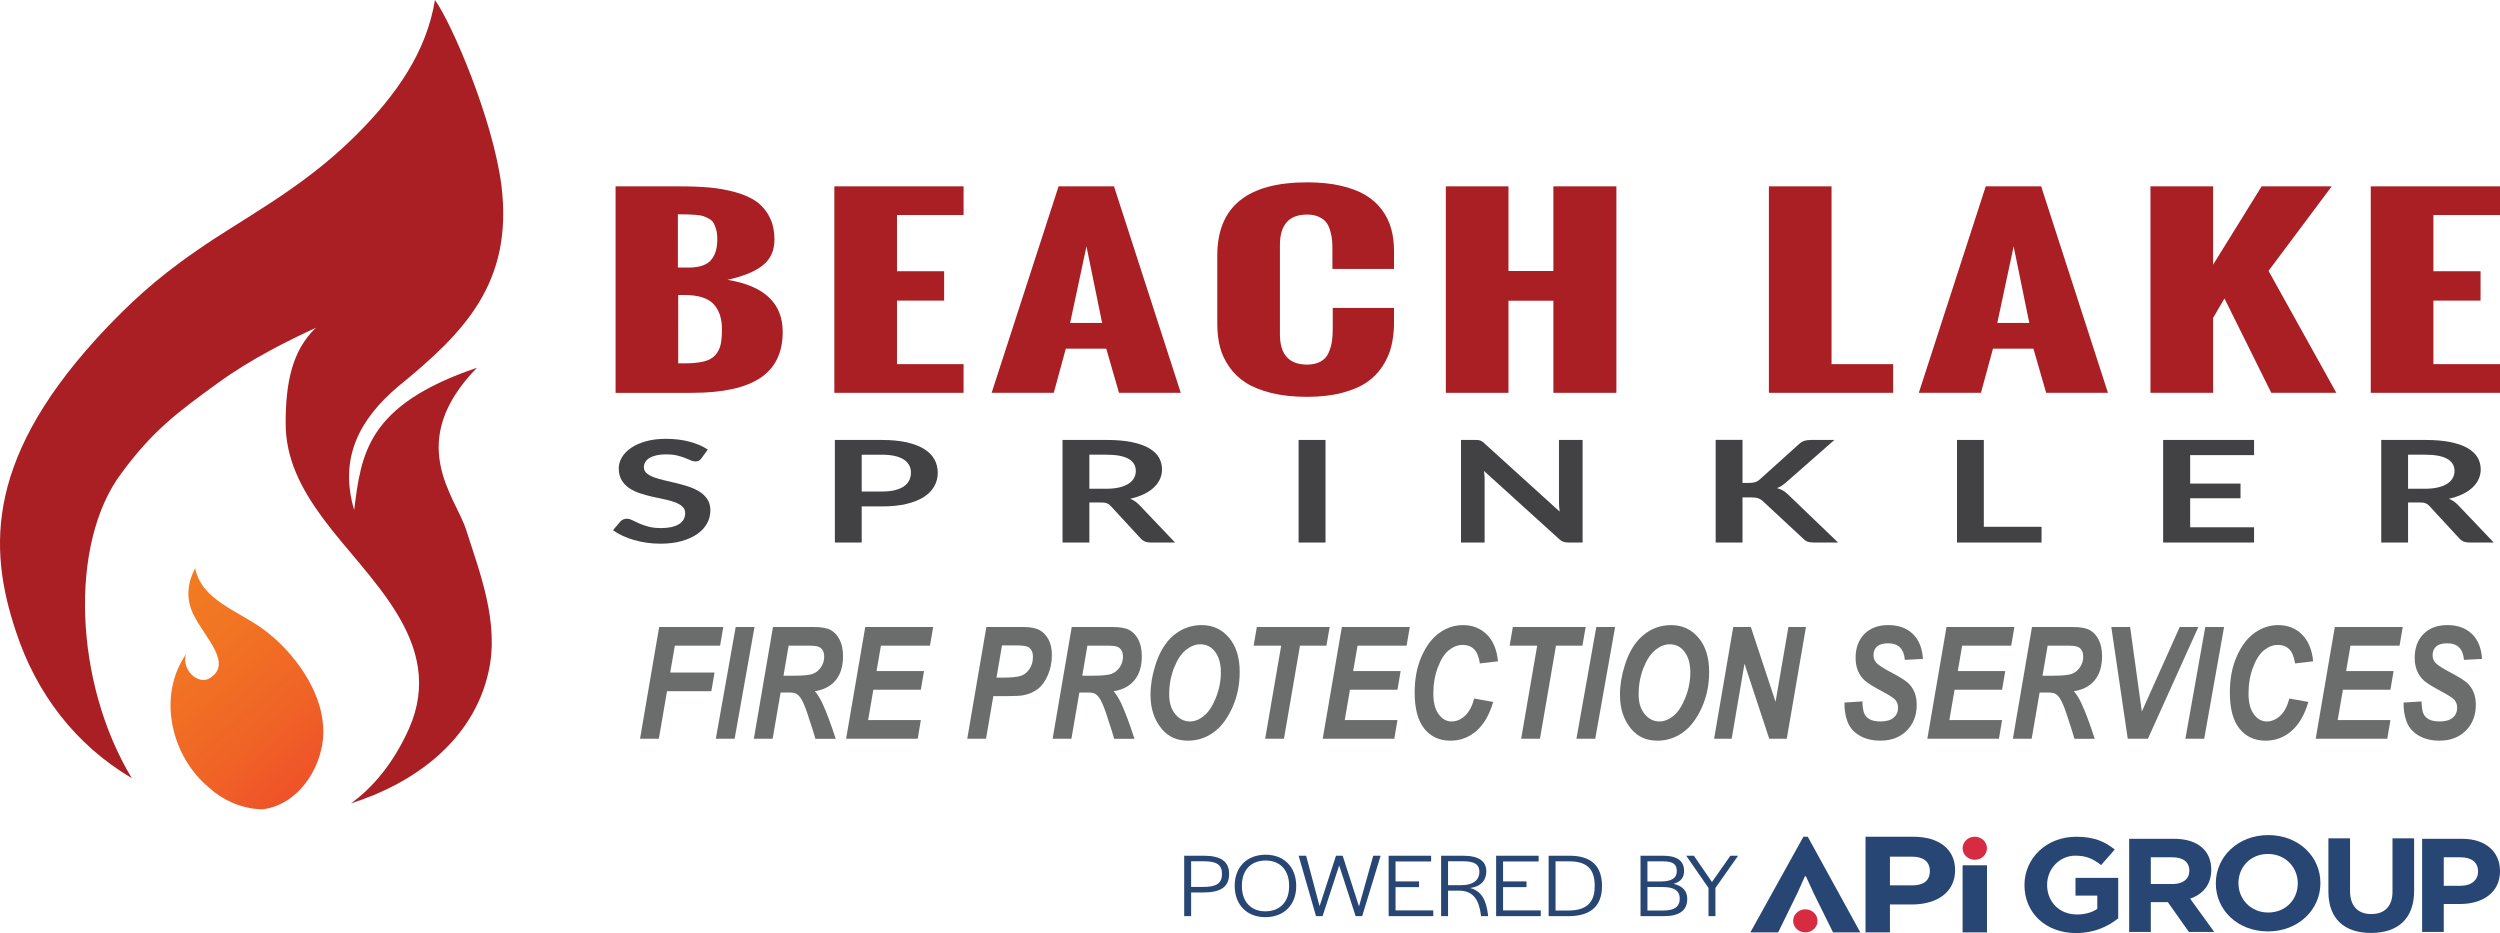 <svg version="1.1" preserveAspectRatio="xMinYMin" xmlns="http://www.w3.org/2000/svg" xmlns:xlink="http://www.w3.org/1999/xlink" x="0px" y="0px"
	 viewBox="0 0 215.792 80.54" xml:space="preserve">
<g id="Layer_1">
	<g>
		<g>
			<path fill="#A91F23" d="M53.135,33.908V16.085h5.511c0.99,0,1.864,0.035,2.622,0.104c0.758,0.069,1.5,0.205,2.229,0.406
				c0.728,0.201,1.327,0.471,1.797,0.807c0.47,0.337,0.847,0.781,1.129,1.332c0.283,0.551,0.424,1.203,0.424,1.956
				c0,0.931-0.329,1.664-0.988,2.198c-0.659,0.535-1.681,0.958-3.067,1.267c3.179,0.515,4.768,2.014,4.768,4.496
				c0,1.789-0.644,3.112-1.931,3.97c-1.287,0.859-3.253,1.288-5.897,1.288H53.135z M58.513,23.095h0.921
				c0.495,0,0.911-0.062,1.248-0.188c0.337-0.126,0.592-0.309,0.765-0.55c0.173-0.241,0.294-0.5,0.364-0.778
				c0.069-0.277,0.104-0.604,0.104-0.98c0-0.297-0.032-0.557-0.096-0.782c-0.065-0.224-0.136-0.411-0.216-0.559
				c-0.079-0.149-0.213-0.274-0.401-0.376c-0.188-0.102-0.354-0.178-0.498-0.228c-0.144-0.049-0.361-0.086-0.654-0.109
				c-0.292-0.024-0.527-0.036-0.705-0.04c-0.178-0.003-0.456-0.005-0.832-0.005V23.095z M58.542,31.363h0.505
				c0.703,0,1.272-0.054,1.708-0.163c0.436-0.109,0.768-0.295,0.996-0.559c0.227-0.264,0.379-0.563,0.453-0.896
				c0.074-0.333,0.111-0.78,0.111-1.342c0-0.931-0.246-1.653-0.736-2.168c-0.491-0.515-1.325-0.772-2.503-0.772h-0.535V31.363z"/>
			<polygon fill="#A91F23" points="72.017,33.907 72.017,16.085 83.173,16.085 83.173,18.56 77.424,18.56 77.424,23.412 
				81.494,23.412 81.494,25.947 77.424,25.947 77.424,31.432 83.173,31.432 83.173,33.907 			"/>
			<path fill="#A91F23" d="M85.595,33.907l5.778-17.822h4.783l5.764,17.822h-5.333l-1.099-3.812h-3.491l-1.04,3.812H85.595z
				 M92.369,27.877h2.763l-1.352-6.614L92.369,27.877z"/>
			<path fill="#A91F23" d="M105.072,27.957v-5.901c0-4.211,2.585-6.317,7.754-6.317c1.089,0,2.058,0.098,2.904,0.292
				c0.847,0.195,1.557,0.464,2.131,0.807c0.574,0.343,1.048,0.766,1.419,1.268c0.371,0.501,0.638,1.046,0.802,1.633
				c0.163,0.587,0.245,1.234,0.245,1.94v1.535h-5.318V21.57c0-0.324-0.01-0.603-0.029-0.837c-0.02-0.235-0.072-0.502-0.156-0.802
				c-0.084-0.3-0.199-0.544-0.342-0.733c-0.144-0.188-0.356-0.348-0.639-0.48c-0.282-0.132-0.622-0.198-1.018-0.198
				c-1.565,0-2.347,0.879-2.347,2.634v7.693c0,1.749,0.782,2.624,2.347,2.624c0.465,0,0.857-0.089,1.173-0.267
				c0.317-0.178,0.545-0.43,0.683-0.758c0.139-0.326,0.233-0.646,0.283-0.96c0.05-0.314,0.074-0.672,0.074-1.074V26.58h5.288v1.505
				c-0.02,0.68-0.104,1.307-0.252,1.882c-0.148,0.574-0.401,1.132-0.758,1.673c-0.356,0.542-0.809,0.999-1.359,1.371
				c-0.55,0.374-1.261,0.674-2.132,0.901c-0.871,0.227-1.872,0.342-3.001,0.342c-1.159,0-2.186-0.111-3.082-0.332
				c-0.896-0.221-1.634-0.519-2.213-0.891c-0.579-0.373-1.058-0.832-1.434-1.377c-0.376-0.544-0.642-1.117-0.795-1.717
				C105.148,29.336,105.072,28.676,105.072,27.957"/>
			<polygon fill="#A91F23" points="124.8,33.907 124.8,16.085 130.207,16.085 130.207,23.392 134.084,23.392 134.084,16.085 
				139.521,16.085 139.521,33.907 134.084,33.907 134.084,25.957 130.207,25.957 130.207,33.907 			"/>
			<polygon fill="#A91F23" points="152.685,33.907 152.685,16.085 158.093,16.085 158.093,31.432 163.41,31.432 163.41,33.907 			
				"/>
			<path fill="#A91F23" d="M165.625,33.907l5.778-17.822h4.783l5.764,17.822h-5.333l-1.099-3.812h-3.491l-1.04,3.812H165.625z
				 M172.399,27.877h2.763l-1.351-6.614L172.399,27.877z"/>
			<polygon fill="#A91F23" points="185.621,33.907 185.621,16.085 191.028,16.085 191.028,22.848 195.217,16.085 201.263,16.085 
				195.812,23.382 201.664,33.907 196.049,33.907 192.008,25.758 191.028,27.442 191.028,33.907 			"/>
			<polygon fill="#A91F23" points="204.636,33.907 204.636,16.085 215.792,16.085 215.792,18.56 210.043,18.56 210.043,23.412 
				214.113,23.412 214.113,25.947 210.043,25.947 210.043,31.432 215.792,31.432 215.792,33.907 			"/>
			<polygon display="none" fill="#FFFFFF" points="58.192,8.727 206.192,8.865 206.2,-0.619 58.196,-0.619 			"/>
			<polygon display="none" fill="none" points="58.192,8.727 206.192,8.865 206.2,-0.619 58.196,-0.619 			"/>
			<path display="none" fill="#231F20" d="M211.647,8.515c0,0.352-0.294,0.636-0.654,0.636h-4.114c-0.361,0-0.654-0.285-0.654-0.636
				v-8.862c0-0.351,0.293-0.637,0.654-0.637h4.114c0.361,0,0.654,0.285,0.654,0.637V8.515z"/>
			<path display="none" fill="#FFFFFF" d="M207.361,8.083c-0.005,0.15,0.028,0.272,0.072,0.279c0.047-0.002,0.085-0.124,0.09-0.272
				l0.255-8.057c0.006-0.151-0.027-0.271-0.072-0.277c-0.045,0.003-0.084,0.124-0.09,0.273L207.361,8.083z"/>
			<path display="none" fill="none" d="M207.361,8.083c-0.005,0.15,0.028,0.272,0.072,0.279c0.047-0.002,0.085-0.124,0.09-0.272
				l0.255-8.057c0.006-0.151-0.027-0.271-0.072-0.277c-0.045,0.003-0.084,0.124-0.09,0.273L207.361,8.083z"/>
			<path display="none" fill="#FFFFFF" d="M208.788,8.072c-0.005,0.15,0.027,0.273,0.071,0.279c0.047-0.002,0.085-0.124,0.09-0.271
				l0.255-8.063c0.007-0.15-0.026-0.27-0.072-0.276c-0.045,0.003-0.084,0.124-0.09,0.273L208.788,8.072z"/>
			<path display="none" fill="none" d="M208.788,8.072c-0.005,0.15,0.027,0.273,0.071,0.279c0.047-0.002,0.085-0.124,0.09-0.271
				l0.255-8.063c0.007-0.15-0.026-0.27-0.072-0.276c-0.045,0.003-0.084,0.124-0.09,0.273L208.788,8.072z"/>
			<path display="none" fill="#FFFFFF" d="M210.206,8.07c-0.005,0.15,0.027,0.272,0.071,0.278c0.047-0.003,0.085-0.125,0.091-0.272
				l0.255-8.058c0.006-0.15-0.027-0.269-0.073-0.275c-0.044,0.004-0.084,0.124-0.09,0.273L210.206,8.07z"/>
			<path display="none" fill="none" d="M210.206,8.07c-0.005,0.15,0.027,0.272,0.071,0.278c0.047-0.003,0.085-0.125,0.091-0.272
				l0.255-8.058c0.006-0.15-0.027-0.269-0.073-0.275c-0.044,0.004-0.084,0.124-0.09,0.273L210.206,8.07z"/>
			<path display="none" fill="#231F20" d="M52.941-0.374c0-0.352,0.293-0.636,0.654-0.636h4.114c0.362,0,0.655,0.285,0.655,0.636
				v8.863c0,0.351-0.293,0.636-0.655,0.636h-4.114c-0.361,0-0.654-0.285-0.654-0.636V-0.374z"/>
			<path display="none" fill="#FFFFFF" d="M57.226,0.057c0.005-0.15-0.027-0.272-0.071-0.278c-0.046,0.002-0.086,0.123-0.089,0.271
				l-0.256,8.057c-0.006,0.151,0.026,0.271,0.072,0.277c0.044-0.003,0.085-0.124,0.089-0.273L57.226,0.057z"/>
			<path display="none" fill="none" d="M57.226,0.057c0.005-0.15-0.027-0.272-0.071-0.278c-0.046,0.002-0.086,0.123-0.089,0.271
				l-0.256,8.057c-0.006,0.151,0.026,0.271,0.072,0.277c0.044-0.003,0.085-0.124,0.089-0.273L57.226,0.057z"/>
			<path display="none" fill="#FFFFFF" d="M55.8,0.069c0.006-0.15-0.027-0.273-0.071-0.279c-0.046,0.003-0.086,0.124-0.09,0.272
				l-0.256,8.063c-0.006,0.15,0.026,0.27,0.072,0.276c0.044-0.003,0.085-0.123,0.089-0.273L55.8,0.069z"/>
			<path display="none" fill="none" d="M55.8,0.069c0.006-0.15-0.027-0.273-0.071-0.279c-0.046,0.003-0.086,0.124-0.09,0.272
				l-0.256,8.063c-0.006,0.15,0.026,0.27,0.072,0.276c0.044-0.003,0.085-0.123,0.089-0.273L55.8,0.069z"/>
			<path display="none" fill="#FFFFFF" d="M54.382,0.072c0.006-0.15-0.027-0.272-0.071-0.278c-0.046,0.002-0.086,0.124-0.091,0.271
				l-0.255,8.058c-0.006,0.15,0.026,0.27,0.072,0.275c0.044-0.004,0.084-0.125,0.089-0.273L54.382,0.072z"/>
			<path display="none" fill="none" d="M54.382,0.072c0.006-0.15-0.027-0.272-0.071-0.278c-0.046,0.002-0.086,0.124-0.091,0.271
				l-0.255,8.058c-0.006,0.15,0.026,0.27,0.072,0.275c0.044-0.004,0.084-0.125,0.089-0.273L54.382,0.072z"/>
		</g>
		<path fill="#424143" d="M60.526,39.585c-0.063,0.09-0.136,0.153-0.219,0.19c-0.083,0.037-0.182,0.056-0.297,0.056
			c-0.115,0-0.244-0.032-0.387-0.095c-0.143-0.063-0.312-0.134-0.508-0.212c-0.195-0.078-0.423-0.148-0.684-0.211
			c-0.261-0.063-0.57-0.095-0.925-0.095c-0.321,0-0.601,0.027-0.839,0.082c-0.238,0.055-0.439,0.132-0.602,0.23
			c-0.163,0.098-0.285,0.216-0.366,0.352c-0.08,0.136-0.121,0.287-0.121,0.45c0,0.208,0.082,0.382,0.245,0.521
			c0.164,0.139,0.38,0.257,0.65,0.355c0.27,0.098,0.577,0.186,0.921,0.264c0.344,0.077,0.696,0.16,1.054,0.248
			c0.358,0.088,0.71,0.19,1.054,0.306c0.344,0.117,0.651,0.264,0.921,0.441c0.27,0.177,0.486,0.395,0.649,0.652
			c0.164,0.257,0.245,0.569,0.245,0.937c0,0.4-0.096,0.775-0.288,1.124c-0.193,0.349-0.473,0.653-0.843,0.912
			c-0.37,0.259-0.822,0.463-1.355,0.613c-0.533,0.149-1.144,0.224-1.833,0.224c-0.396,0-0.786-0.028-1.17-0.082
			c-0.384-0.056-0.753-0.134-1.106-0.236c-0.352-0.102-0.683-0.224-0.989-0.368c-0.307-0.142-0.581-0.302-0.822-0.478l0.671-0.79
			c0.063-0.057,0.139-0.105,0.228-0.144c0.089-0.038,0.188-0.058,0.297-0.058c0.143,0,0.298,0.042,0.465,0.126
			c0.166,0.084,0.363,0.176,0.59,0.278c0.226,0.102,0.493,0.195,0.8,0.279c0.307,0.083,0.675,0.125,1.106,0.125
			c0.66,0,1.17-0.111,1.531-0.334c0.362-0.222,0.542-0.542,0.542-0.958c0-0.233-0.082-0.423-0.245-0.57
			c-0.163-0.147-0.38-0.27-0.65-0.371c-0.27-0.1-0.577-0.185-0.921-0.254c-0.344-0.069-0.694-0.145-1.05-0.226
			c-0.356-0.082-0.706-0.18-1.05-0.294c-0.344-0.114-0.651-0.263-0.921-0.447c-0.269-0.184-0.486-0.414-0.65-0.689
			c-0.163-0.276-0.245-0.616-0.245-1.02c0-0.322,0.091-0.636,0.271-0.943c0.181-0.306,0.444-0.578,0.792-0.815
			c0.347-0.237,0.773-0.427,1.278-0.569c0.505-0.143,1.081-0.214,1.729-0.214c0.734,0,1.411,0.082,2.031,0.244
			c0.62,0.164,1.147,0.393,1.583,0.686L60.526,39.585z"/>
		<path fill="#424143" d="M74.379,43.713v3.118h-2.315v-8.856h4.052c0.832,0,1.552,0.07,2.16,0.208
			c0.608,0.14,1.11,0.333,1.506,0.582c0.396,0.249,0.688,0.547,0.878,0.894c0.189,0.347,0.284,0.727,0.284,1.139
			c0,0.429-0.1,0.821-0.301,1.179c-0.201,0.358-0.502,0.665-0.903,0.921c-0.401,0.258-0.903,0.458-1.506,0.601
			c-0.602,0.143-1.308,0.214-2.117,0.214H74.379z M74.379,42.427h1.738c0.425,0,0.795-0.038,1.11-0.114
			c0.315-0.075,0.576-0.184,0.783-0.324c0.207-0.141,0.362-0.312,0.465-0.515c0.103-0.202,0.155-0.427,0.155-0.677
			c0-0.237-0.052-0.451-0.155-0.643c-0.103-0.192-0.258-0.356-0.465-0.49c-0.206-0.135-0.467-0.238-0.783-0.309
			c-0.315-0.071-0.686-0.107-1.11-0.107h-1.738V42.427z"/>
		<path fill="#424143" d="M94.031,43.37v3.46h-2.315v-8.856h3.794c0.849,0,1.576,0.062,2.181,0.186
			c0.605,0.125,1.101,0.299,1.488,0.524c0.387,0.225,0.671,0.493,0.852,0.805c0.181,0.313,0.271,0.657,0.271,1.032
			c0,0.298-0.061,0.58-0.185,0.845c-0.123,0.266-0.301,0.507-0.533,0.723c-0.232,0.216-0.519,0.407-0.86,0.57
			c-0.341,0.163-0.73,0.294-1.166,0.392c0.292,0.118,0.545,0.288,0.757,0.508l3.115,3.271h-2.082c-0.201,0-0.371-0.029-0.512-0.086
			c-0.141-0.057-0.26-0.138-0.357-0.245l-2.616-2.836c-0.098-0.106-0.205-0.182-0.323-0.226c-0.118-0.045-0.291-0.067-0.521-0.067
			H94.031z M94.031,42.188h1.445c0.436,0,0.816-0.039,1.14-0.116c0.324-0.078,0.59-0.184,0.8-0.322
			c0.209-0.136,0.365-0.298,0.469-0.487c0.103-0.187,0.155-0.394,0.155-0.619c0-0.449-0.208-0.794-0.624-1.035
			c-0.416-0.241-1.052-0.361-1.906-0.361h-1.48V42.188z"/>
		<rect x="112.091" y="37.974" fill="#424143" width="2.323" height="8.856"/>
		<path fill="#424143" d="M127.579,37.983c0.069,0.006,0.13,0.018,0.185,0.037c0.054,0.018,0.108,0.045,0.159,0.08
			c0.052,0.035,0.109,0.081,0.172,0.138l6.531,5.922c-0.023-0.143-0.039-0.283-0.047-0.42c-0.009-0.137-0.013-0.264-0.013-0.383
			v-5.383h2.039v8.856h-1.196c-0.183,0-0.335-0.02-0.456-0.062c-0.12-0.04-0.238-0.114-0.353-0.22l-6.505-5.897
			c0.017,0.13,0.03,0.26,0.039,0.389c0.009,0.129,0.013,0.246,0.013,0.352v5.439h-2.039v-8.856h1.213
			C127.424,37.974,127.51,37.977,127.579,37.983"/>
		<path fill="#424143" d="M150.406,41.686h0.542c0.218,0,0.399-0.022,0.543-0.065c0.143-0.042,0.266-0.111,0.37-0.205l3.433-3.092
			c0.143-0.131,0.294-0.222,0.452-0.273c0.158-0.051,0.357-0.077,0.598-0.077h1.996l-4.19,3.681
			c-0.132,0.114-0.258,0.21-0.379,0.288c-0.12,0.077-0.25,0.14-0.387,0.189c0.19,0.049,0.36,0.118,0.512,0.208
			c0.152,0.09,0.3,0.204,0.443,0.343l4.319,4.146h-2.048c-0.275,0-0.481-0.028-0.615-0.083c-0.135-0.055-0.248-0.136-0.34-0.242
			l-3.519-3.271c-0.115-0.106-0.244-0.182-0.387-0.229c-0.143-0.047-0.347-0.071-0.611-0.071h-0.731v3.896h-2.315v-8.862h2.315
			V41.686z"/>
		<polygon fill="#424143" points="171.237,45.471 176.219,45.471 176.219,46.83 168.923,46.83 168.923,37.974 171.237,37.974 		"/>
		<polygon fill="#424143" points="194.564,37.974 194.564,39.285 189.048,39.285 189.048,41.741 193.394,41.741 193.394,43.009 
			189.048,43.009 189.048,45.514 194.564,45.514 194.564,46.83 186.717,46.83 186.717,37.974 		"/>
		<path fill="#424143" d="M207.857,43.37v3.46h-2.315v-8.856h3.794c0.849,0,1.576,0.062,2.181,0.186
			c0.605,0.125,1.101,0.299,1.488,0.524c0.387,0.225,0.671,0.493,0.852,0.805c0.181,0.313,0.271,0.657,0.271,1.032
			c0,0.298-0.062,0.58-0.185,0.845c-0.124,0.266-0.301,0.507-0.533,0.723c-0.232,0.216-0.519,0.407-0.861,0.57
			c-0.341,0.163-0.73,0.294-1.166,0.392c0.292,0.118,0.545,0.288,0.757,0.508l3.115,3.271h-2.082c-0.201,0-0.371-0.029-0.512-0.086
			c-0.141-0.057-0.26-0.138-0.358-0.245l-2.615-2.836c-0.098-0.106-0.205-0.182-0.322-0.226c-0.118-0.045-0.291-0.067-0.521-0.067
			H207.857z M207.857,42.188h1.445c0.436,0,0.816-0.039,1.14-0.116c0.324-0.078,0.591-0.184,0.8-0.322
			c0.209-0.136,0.365-0.298,0.469-0.487c0.104-0.187,0.155-0.394,0.155-0.619c0-0.449-0.208-0.794-0.624-1.035
			c-0.416-0.241-1.052-0.361-1.906-0.361h-1.48V42.188z"/>
		<g>
			<path fill="#6B6C6C" d="M55.246,63.768l1.65-9.647h5.536l-0.276,1.612h-3.906l-0.398,2.316h3.824l-0.276,1.612h-3.825
				l-0.706,4.106H55.246z"/>
			<path fill="#6B6C6C" d="M61.787,63.768l1.716-9.647h1.624l-1.716,9.647H61.787z"/>
			<path fill="#6B6C6C" d="M66.693,63.768H65.07l1.65-9.647h3.515c0.649,0,1.134,0.086,1.454,0.256
				c0.32,0.171,0.58,0.447,0.78,0.829c0.2,0.382,0.299,0.864,0.299,1.447c0,0.855-0.209,1.54-0.628,2.055
				c-0.419,0.515-1.02,0.834-1.805,0.957c0.219,0.242,0.434,0.585,0.645,1.03c0.349,0.746,0.734,1.77,1.153,3.073h-1.749
				c-0.07-0.272-0.305-1.011-0.705-2.218c-0.209-0.619-0.402-1.055-0.578-1.309c-0.128-0.18-0.258-0.302-0.39-0.368
				c-0.132-0.066-0.355-0.099-0.667-0.099h-0.665L66.693,63.768z M67.628,58.326h0.857c0.816,0,1.368-0.052,1.655-0.155
				c0.287-0.103,0.526-0.293,0.717-0.569c0.191-0.276,0.286-0.581,0.286-0.915c0-0.364-0.121-0.63-0.362-0.796
				c-0.14-0.105-0.447-0.158-0.921-0.158h-1.787L67.628,58.326z"/>
			<path fill="#6B6C6C" d="M73.033,63.768l1.652-9.647h5.863l-0.276,1.612h-4.234l-0.377,2.191h4.098l-0.276,1.612h-4.099
				l-0.451,2.619h4.551l-0.27,1.612H73.033z"/>
			<path fill="#6B6C6C" d="M85.111,63.768h-1.622l1.65-9.647h3.18c0.605,0,1.069,0.086,1.394,0.257
				c0.324,0.171,0.586,0.44,0.784,0.806c0.198,0.366,0.297,0.815,0.297,1.346c0,0.64-0.118,1.229-0.355,1.767
				c-0.237,0.537-0.531,0.936-0.882,1.194c-0.352,0.259-0.769,0.434-1.251,0.526c-0.261,0.048-0.778,0.072-1.552,0.072H85.74
				L85.111,63.768z M86.014,58.491h0.469c0.813,0,1.367-0.055,1.662-0.165c0.295-0.11,0.538-0.31,0.729-0.602
				s0.286-0.631,0.286-1.017c0-0.417-0.139-0.704-0.417-0.862c-0.161-0.092-0.534-0.138-1.116-0.138H86.49L86.014,58.491z"/>
			<path fill="#6B6C6C" d="M92.481,63.768h-1.622l1.65-9.647h3.515c0.649,0,1.134,0.086,1.454,0.256
				c0.32,0.171,0.58,0.447,0.78,0.829c0.2,0.382,0.299,0.864,0.299,1.447c0,0.855-0.209,1.54-0.628,2.055
				c-0.419,0.515-1.02,0.834-1.805,0.957c0.219,0.242,0.434,0.585,0.645,1.03c0.349,0.746,0.734,1.77,1.153,3.073h-1.749
				c-0.07-0.272-0.305-1.011-0.705-2.218c-0.209-0.619-0.402-1.055-0.578-1.309c-0.128-0.18-0.258-0.302-0.39-0.368
				c-0.132-0.066-0.355-0.099-0.667-0.099h-0.665L92.481,63.768z M93.417,58.326h0.857c0.816,0,1.368-0.052,1.655-0.155
				c0.287-0.103,0.526-0.293,0.717-0.569c0.191-0.276,0.286-0.581,0.286-0.915c0-0.364-0.121-0.63-0.362-0.796
				c-0.14-0.105-0.447-0.158-0.921-0.158h-1.787L93.417,58.326z"/>
			<path fill="#6B6C6C" d="M99.308,59.98c0-0.833,0.14-1.69,0.421-2.571c0.355-1.131,0.882-1.989,1.579-2.574
				c0.698-0.585,1.505-0.878,2.422-0.878c0.952,0,1.736,0.362,2.352,1.085c0.616,0.724,0.925,1.71,0.925,2.959
				c0,1.131-0.22,2.174-0.661,3.13c-0.441,0.956-0.988,1.662-1.642,2.117c-0.654,0.456-1.373,0.684-2.158,0.684
				c-0.939,0-1.687-0.329-2.244-0.986C99.639,62.17,99.308,61.182,99.308,59.98z M100.92,59.941c0,0.71,0.174,1.277,0.523,1.699
				c0.349,0.423,0.773,0.634,1.273,0.634c0.404,0,0.803-0.158,1.198-0.473c0.395-0.316,0.738-0.834,1.03-1.555
				c0.292-0.721,0.438-1.454,0.438-2.199c0-0.78-0.18-1.394-0.54-1.841c-0.316-0.394-0.73-0.592-1.244-0.592
				c-0.412,0-0.82,0.16-1.224,0.48c-0.404,0.32-0.747,0.834-1.03,1.542C101.062,58.344,100.92,59.112,100.92,59.941z"/>
			<path fill="#6B6C6C" d="M110.827,63.768h-1.623l1.384-8.035h-2.378l0.276-1.612h6.284l-0.276,1.612h-2.284L110.827,63.768z"/>
			<path fill="#6B6C6C" d="M114.173,63.768l1.652-9.647h5.863l-0.276,1.612h-4.234l-0.377,2.191h4.098l-0.276,1.612h-4.099
				l-0.451,2.619h4.55l-0.27,1.612H114.173z"/>
			<path fill="#6B6C6C" d="M127.248,60.294l1.639,0.296c-0.329,1.116-0.815,1.953-1.458,2.509c-0.643,0.556-1.387,0.834-2.234,0.834
				c-0.948,0-1.699-0.346-2.254-1.039c-0.555-0.693-0.832-1.732-0.832-3.117c0-1.188,0.202-2.235,0.605-3.14
				s0.918-1.578,1.543-2.019c0.625-0.441,1.302-0.661,2.03-0.661c0.82,0,1.504,0.27,2.05,0.809c0.546,0.54,0.868,1.312,0.964,2.316
				l-1.56,0.184c-0.092-0.583-0.263-0.996-0.512-1.237c-0.25-0.241-0.574-0.362-0.972-0.362c-0.407,0-0.799,0.147-1.176,0.441
				c-0.377,0.294-0.698,0.786-0.963,1.477c-0.265,0.691-0.397,1.451-0.397,2.28c0,0.776,0.153,1.372,0.46,1.787
				c0.306,0.415,0.679,0.622,1.117,0.622c0.416,0,0.801-0.163,1.156-0.49C126.808,61.457,127.073,60.961,127.248,60.294z"/>
			<path fill="#6B6C6C" d="M132.924,63.768h-1.623l1.384-8.035h-2.378l0.276-1.612h6.284l-0.276,1.612h-2.284L132.924,63.768z"/>
			<path fill="#6B6C6C" d="M136.072,63.768l1.716-9.647h1.624l-1.716,9.647H136.072z"/>
			<path fill="#6B6C6C" d="M139.83,59.98c0-0.833,0.14-1.69,0.421-2.571c0.355-1.131,0.882-1.989,1.579-2.574
				c0.698-0.585,1.505-0.878,2.422-0.878c0.952,0,1.736,0.362,2.352,1.085c0.616,0.724,0.925,1.71,0.925,2.959
				c0,1.131-0.22,2.174-0.661,3.13c-0.441,0.956-0.988,1.662-1.642,2.117c-0.654,0.456-1.373,0.684-2.158,0.684
				c-0.939,0-1.687-0.329-2.244-0.986C140.161,62.17,139.83,61.182,139.83,59.98z M141.442,59.941c0,0.71,0.174,1.277,0.523,1.699
				c0.349,0.423,0.773,0.634,1.273,0.634c0.404,0,0.803-0.158,1.198-0.473c0.395-0.316,0.738-0.834,1.03-1.555
				c0.292-0.721,0.438-1.454,0.438-2.199c0-0.78-0.18-1.394-0.54-1.841c-0.316-0.394-0.73-0.592-1.244-0.592
				c-0.412,0-0.82,0.16-1.224,0.48c-0.404,0.32-0.747,0.834-1.03,1.542C141.583,58.344,141.442,59.112,141.442,59.941z"/>
			<path fill="#6B6C6C" d="M154.228,63.768h-1.513l-2.135-6.482l-1.108,6.482h-1.515l1.65-9.647h1.519l2.135,6.455l1.109-6.455
				h1.515L154.228,63.768z"/>
			<path fill="#6B6C6C" d="M159.209,60.643l1.546-0.099c0.022,0.518,0.081,0.877,0.178,1.079s0.257,0.361,0.48,0.477
				c0.224,0.116,0.529,0.174,0.915,0.174c0.5,0,0.876-0.11,1.129-0.329c0.252-0.219,0.378-0.507,0.378-0.862
				c0-0.25-0.072-0.465-0.217-0.645c-0.145-0.175-0.52-0.423-1.125-0.744c-0.768-0.408-1.278-0.725-1.53-0.951
				c-0.252-0.226-0.447-0.503-0.586-0.832c-0.138-0.329-0.207-0.704-0.207-1.125c0-0.86,0.252-1.546,0.757-2.06
				c0.505-0.513,1.193-0.77,2.066-0.77c0.882,0,1.587,0.255,2.116,0.765c0.529,0.51,0.819,1.229,0.872,2.157l-1.56,0.079
				c-0.079-0.952-0.559-1.428-1.438-1.428c-0.435,0-0.755,0.091-0.96,0.274c-0.205,0.182-0.307,0.432-0.307,0.748
				c0,0.29,0.097,0.525,0.292,0.705c0.19,0.185,0.572,0.43,1.147,0.738c0.759,0.4,1.263,0.71,1.514,0.931
				c0.251,0.221,0.443,0.493,0.577,0.815c0.134,0.322,0.201,0.687,0.201,1.095c0,0.912-0.287,1.656-0.862,2.232
				c-0.575,0.576-1.334,0.865-2.277,0.865c-0.711,0-1.317-0.151-1.819-0.454c-0.502-0.303-0.844-0.706-1.027-1.211
				C159.28,61.763,159.196,61.222,159.209,60.643z"/>
			<path fill="#6B6C6C" d="M166.362,63.768l1.652-9.647h5.863l-0.276,1.612h-4.234l-0.377,2.191h4.098l-0.276,1.612h-4.099
				l-0.451,2.619h4.55l-0.27,1.612H166.362z"/>
			<path fill="#6B6C6C" d="M175.367,63.768h-1.622l1.65-9.647h3.515c0.649,0,1.134,0.086,1.454,0.256
				c0.32,0.171,0.58,0.447,0.78,0.829c0.2,0.382,0.299,0.864,0.299,1.447c0,0.855-0.209,1.54-0.628,2.055
				c-0.419,0.515-1.021,0.834-1.805,0.957c0.219,0.242,0.434,0.585,0.645,1.03c0.349,0.746,0.734,1.77,1.153,3.073h-1.749
				c-0.07-0.272-0.305-1.011-0.705-2.218c-0.209-0.619-0.402-1.055-0.578-1.309c-0.128-0.18-0.258-0.302-0.39-0.368
				c-0.132-0.066-0.354-0.099-0.667-0.099h-0.665L175.367,63.768z M176.303,58.326h0.857c0.816,0,1.368-0.052,1.655-0.155
				s0.526-0.293,0.717-0.569c0.191-0.276,0.286-0.581,0.286-0.915c0-0.364-0.121-0.63-0.362-0.796
				c-0.14-0.105-0.447-0.158-0.921-0.158h-1.787L176.303,58.326z"/>
			<path fill="#6B6C6C" d="M185.402,63.768h-1.741l-1.421-9.647h1.626l1.01,7.298l3.271-7.298h1.608L185.402,63.768z"/>
			<path fill="#6B6C6C" d="M188.636,63.768l1.716-9.647h1.624l-1.716,9.647H188.636z"/>
			<path fill="#6B6C6C" d="M197.612,60.294l1.639,0.296c-0.329,1.116-0.815,1.953-1.458,2.509c-0.643,0.556-1.387,0.834-2.234,0.834
				c-0.948,0-1.699-0.346-2.254-1.039c-0.555-0.693-0.832-1.732-0.832-3.117c0-1.188,0.202-2.235,0.605-3.14
				s0.918-1.578,1.543-2.019c0.625-0.441,1.302-0.661,2.03-0.661c0.82,0,1.504,0.27,2.05,0.809c0.546,0.54,0.868,1.312,0.964,2.316
				l-1.56,0.184c-0.092-0.583-0.263-0.996-0.512-1.237c-0.25-0.241-0.574-0.362-0.972-0.362c-0.407,0-0.799,0.147-1.176,0.441
				c-0.377,0.294-0.698,0.786-0.963,1.477c-0.265,0.691-0.397,1.451-0.397,2.28c0,0.776,0.153,1.372,0.46,1.787
				c0.306,0.415,0.679,0.622,1.117,0.622c0.416,0,0.801-0.163,1.156-0.49C197.171,61.457,197.436,60.961,197.612,60.294z"/>
			<path fill="#6B6C6C" d="M199.882,63.768l1.652-9.647h5.863l-0.276,1.612h-4.234l-0.377,2.191h4.098l-0.276,1.612h-4.099
				l-0.451,2.619h4.55l-0.27,1.612H199.882z"/>
			<path fill="#6B6C6C" d="M207.469,60.643l1.546-0.099c0.022,0.518,0.081,0.877,0.178,1.079s0.257,0.361,0.48,0.477
				c0.224,0.116,0.529,0.174,0.915,0.174c0.5,0,0.876-0.11,1.129-0.329s0.378-0.507,0.378-0.862c0-0.25-0.072-0.465-0.217-0.645
				c-0.145-0.175-0.52-0.423-1.125-0.744c-0.768-0.408-1.278-0.725-1.53-0.951c-0.252-0.226-0.447-0.503-0.586-0.832
				c-0.138-0.329-0.207-0.704-0.207-1.125c0-0.86,0.252-1.546,0.757-2.06c0.504-0.513,1.193-0.77,2.066-0.77
				c0.882,0,1.587,0.255,2.116,0.765c0.529,0.51,0.819,1.229,0.872,2.157l-1.56,0.079c-0.079-0.952-0.559-1.428-1.438-1.428
				c-0.435,0-0.755,0.091-0.96,0.274c-0.205,0.182-0.307,0.432-0.307,0.748c0,0.29,0.097,0.525,0.292,0.705
				c0.19,0.185,0.572,0.43,1.147,0.738c0.759,0.4,1.263,0.71,1.514,0.931s0.443,0.493,0.577,0.815
				c0.134,0.322,0.201,0.687,0.201,1.095c0,0.912-0.287,1.656-0.862,2.232c-0.575,0.576-1.334,0.865-2.277,0.865
				c-0.711,0-1.317-0.151-1.819-0.454c-0.502-0.303-0.844-0.706-1.027-1.211S207.456,61.222,207.469,60.643z"/>
		</g>
	</g>
</g>
<g id="Layer_2">
	<g>
		<path fill="#A91F24" d="M30.571,11.827c-4.631,4.575-9.819,7.141-13.613,9.819c-3.738,2.566-5.914,4.742-7.643,6.527
			c-10.6,11.102-10.377,19.08-7.922,26.389c1.729,5.244,5.077,9.707,9.986,12.608c-4.965-8.201-5.467-20.252-0.893-26.333
			c2.678-3.626,4.742-5.188,8.368-7.811c2.845-2.064,6.025-3.626,8.424-4.742c-2.064,1.953-2.622,4.742-2.622,8.257
			c0,3.068,1.339,5.635,3.18,8.145c3.849,5.244,10.767,10.712,7.476,18.187c-1.395,3.124-3.236,5.188-5.021,6.472
			c5.3-1.674,10.544-5.3,11.883-11.381c0.948-4.24-0.781-8.592-1.953-12.274c-0.948-2.901-5.3-7.532,0.948-13.947
			c-9.54,3.236-9.986,7.476-10.6,12.274c-1.339-4.519,0.502-7.866,3.794-10.656c5.691-4.631,9.931-8.926,8.926-17.295
			C42.566,10.321,38.995,2.008,37.545,0C36.819,4.407,34.309,8.145,30.571,11.827"/>
		<g>
			<g>
				
					<linearGradient id="SVGID_00000023279239059049509000000014650456933871294635_" gradientUnits="userSpaceOnUse" x1="26.329" y1="67.821" x2="12.948" y2="52.428">
					<stop  offset="0" style="stop-color:#EF5229"/>
					<stop  offset="0.31" style="stop-color:#F06426"/>
					<stop  offset="0.73" style="stop-color:#F17523"/>
					<stop  offset="1" style="stop-color:#F27B21"/>
				</linearGradient>
				<path id="SVGID_1_" fill="url(#SVGID_00000023279239059049509000000014650456933871294635_)" d="M16.791,53.223
					c0.948,1.841,3.292,4.073,1.339,5.3c-1.004,0.669-2.511-0.725-2.064-2.064c-2.566,3.682-1.227,8.926,2.008,11.548
					c1.004,0.948,2.678,1.785,4.407,1.841h0.223c3.18-0.391,5.412-3.961,5.188-7.141c-0.167-3.18-2.566-6.472-5.133-8.368
					c-2.176-1.618-5.356-2.511-5.914-5.3C16.289,50.099,15.898,51.606,16.791,53.223"/>
			</g>
		</g>
	</g>
	<g>
		<g>
			<path fill="#274673" d="M168.759,75.101c0,1.94-1.585,2.972-3.751,2.972h-1.875v2.408h-2.108v-8.256h4.128
				C167.364,72.225,168.759,73.299,168.759,75.101z M165.052,73.945h-1.919v2.477h1.933c0.974,0,1.512-0.413,1.512-1.238
				C166.579,74.386,166.026,73.945,165.052,73.945z"/>
		</g>
		<g>
			<path fill="#274673" d="M155.795,75.638l-0.654,1.459l-1.657,3.385h-2.399l4.579-8.256h0.378l4.535,8.256h-2.355l-1.672-3.385
				l-0.669-1.459H155.795z"/>
		</g>
		<g>
			<path fill="#274673" d="M169.405,80.482v-5.793h2.108v5.793H169.405z"/>
		</g>
		<g>
			<ellipse fill="#D62B41" cx="170.457" cy="73.219" rx="1.052" ry="0.996"/>
		</g>
		<g>
			<ellipse fill="#D62B41" cx="155.831" cy="79.486" rx="1.052" ry="0.996"/>
		</g>
		<g>
			<path fill="#274673" d="M179.211,80.54c-2.645,0-4.465-1.757-4.465-4.134v-0.023c0-2.285,1.881-4.157,4.453-4.157
				c1.529,0,2.451,0.39,3.337,1.103l-1.177,1.344c-0.655-0.517-1.238-0.815-2.22-0.815c-1.359,0-2.439,1.137-2.439,2.504v0.023
				c0,1.47,1.068,2.55,2.572,2.55c0.679,0,1.286-0.161,1.759-0.482v-1.148h-1.881v-1.527h3.688v3.491
				C181.965,79.966,180.764,80.54,179.211,80.54z"/>
		</g>
		<g>
			<path fill="#274673" d="M188.939,80.442l-1.82-2.573h-1.468v2.573h-1.868v-8.039h3.883c2.002,0,3.203,0.999,3.203,2.653v0.023
				c0,1.298-0.74,2.113-1.82,2.492l2.075,2.871H188.939z M188.975,75.147c0-0.758-0.558-1.148-1.468-1.148h-1.856v2.308h1.893
				c0.91,0,1.432-0.459,1.432-1.137V75.147z"/>
		</g>
		<g>
			<path fill="#274673" d="M195.764,80.396c-2.621,0-4.501-1.849-4.501-4.134v-0.023c0-2.285,1.905-4.157,4.526-4.157
				c2.621,0,4.501,1.849,4.501,4.134v0.023C200.289,78.524,198.385,80.396,195.764,80.396z M198.336,76.239
				c0-1.378-1.068-2.527-2.572-2.527c-1.505,0-2.548,1.125-2.548,2.504v0.023c0,1.378,1.068,2.527,2.572,2.527
				c1.505,0,2.548-1.125,2.548-2.504V76.239z"/>
		</g>
		<g>
			<path fill="#274673" d="M204.656,80.529c-2.281,0-3.676-1.206-3.676-3.572v-4.594h1.868v4.548c0,1.309,0.692,1.987,1.832,1.987
				c1.141,0,1.832-0.655,1.832-1.929v-4.605h1.868V76.9C208.38,79.334,206.937,80.529,204.656,80.529z"/>
		</g>
		<g>
			<path fill="#274673" d="M212.358,78.03h-1.42v2.412h-1.868v-8.039h3.47c2.026,0,3.252,1.137,3.252,2.779v0.023
				C215.792,77.065,214.263,78.03,212.358,78.03z M213.899,75.216c0-0.792-0.582-1.217-1.517-1.217h-1.444v2.458h1.48
				c0.934,0,1.48-0.528,1.48-1.217V75.216z"/>
		</g>
		<g>
			<path fill="#274673" d="M102.216,73.862h1.677c1.486,0,2.2,0.495,2.2,1.571c0,1.116-0.714,1.603-2.233,1.603h-1.046v2.043h-0.598
				V73.862z M103.868,76.557c1.129,0,1.61-0.306,1.61-1.124c0-0.786-0.448-1.092-1.585-1.092h-1.079v2.216H103.868z"/>
			<path fill="#274673" d="M106.574,76.463c0-1.619,1.054-2.687,2.681-2.687c1.585,0,2.631,1.076,2.631,2.703
				c0,1.619-1.046,2.687-2.673,2.687C107.62,79.165,106.574,78.089,106.574,76.463z M111.272,76.502v-0.063
				c0-1.328-0.78-2.161-2.025-2.161c-1.262,0-2.05,0.817-2.05,2.153v0.063c0,1.328,0.772,2.169,2.025,2.169
				C110.483,78.663,111.272,77.838,111.272,76.502z"/>
			<path fill="#274673" d="M112.093,73.862h0.647l1.162,4.361l1.419-4.361h0.573l1.411,4.376l1.228-4.376h0.639l-1.594,5.217h-0.564
				l-1.419-4.376l-1.436,4.376h-0.564L112.093,73.862z"/>
			<path fill="#274673" d="M119.862,73.862h3.669v0.495h-3.071v1.721h2.025v0.495h-2.025v2.011h3.254v0.495h-3.851V73.862z"/>
			<path fill="#274673" d="M124.394,73.862h1.876c1.378,0,2.025,0.471,2.025,1.351c0,0.723-0.415,1.304-1.403,1.438
				c0.98,0.251,1.386,1.037,1.536,2.231l0.025,0.196h-0.614l-0.017-0.141c-0.158-1.194-0.606-2.059-1.893-2.059h-0.938v2.2h-0.598
				V73.862z M126.095,76.408c1.154,0,1.602-0.511,1.602-1.155c0-0.644-0.44-0.911-1.411-0.911h-1.295v2.066H126.095z"/>
			<path fill="#274673" d="M129.141,73.862h3.669v0.495h-3.071v1.721h2.025v0.495h-2.025v2.011h3.254v0.495h-3.852V73.862z"/>
			<path fill="#274673" d="M133.673,73.862h1.793c1.859,0,2.814,0.856,2.814,2.624c0,1.736-0.996,2.593-2.897,2.593h-1.71V73.862z
				 M135.4,78.592c1.502,0,2.249-0.668,2.249-2.082v-0.063c0-1.454-0.697-2.098-2.183-2.098h-1.195v4.243H135.4z"/>
			<path fill="#274673" d="M141.604,73.862h1.934c1.22,0,1.826,0.432,1.826,1.328c0,0.566-0.307,0.927-0.905,1.1
				c0.772,0.181,1.179,0.613,1.179,1.304c0,0.99-0.681,1.485-2,1.485h-2.034V73.862z M143.347,76.085
				c0.938,0,1.386-0.291,1.386-0.864c0.017-0.621-0.315-0.872-1.179-0.872h-1.353v1.736H143.347z M143.596,78.592
				c0.93,0,1.394-0.33,1.394-1.021c0.008-0.684-0.465-1.006-1.477-1.006h-1.311v2.027H143.596z"/>
			<path fill="#274673" d="M147.472,76.643l-1.926-2.781h0.664l1.561,2.271l1.594-2.271h0.664l-1.959,2.781v2.436h-0.598V76.643z"/>
		</g>
	</g>
</g>
</svg>
